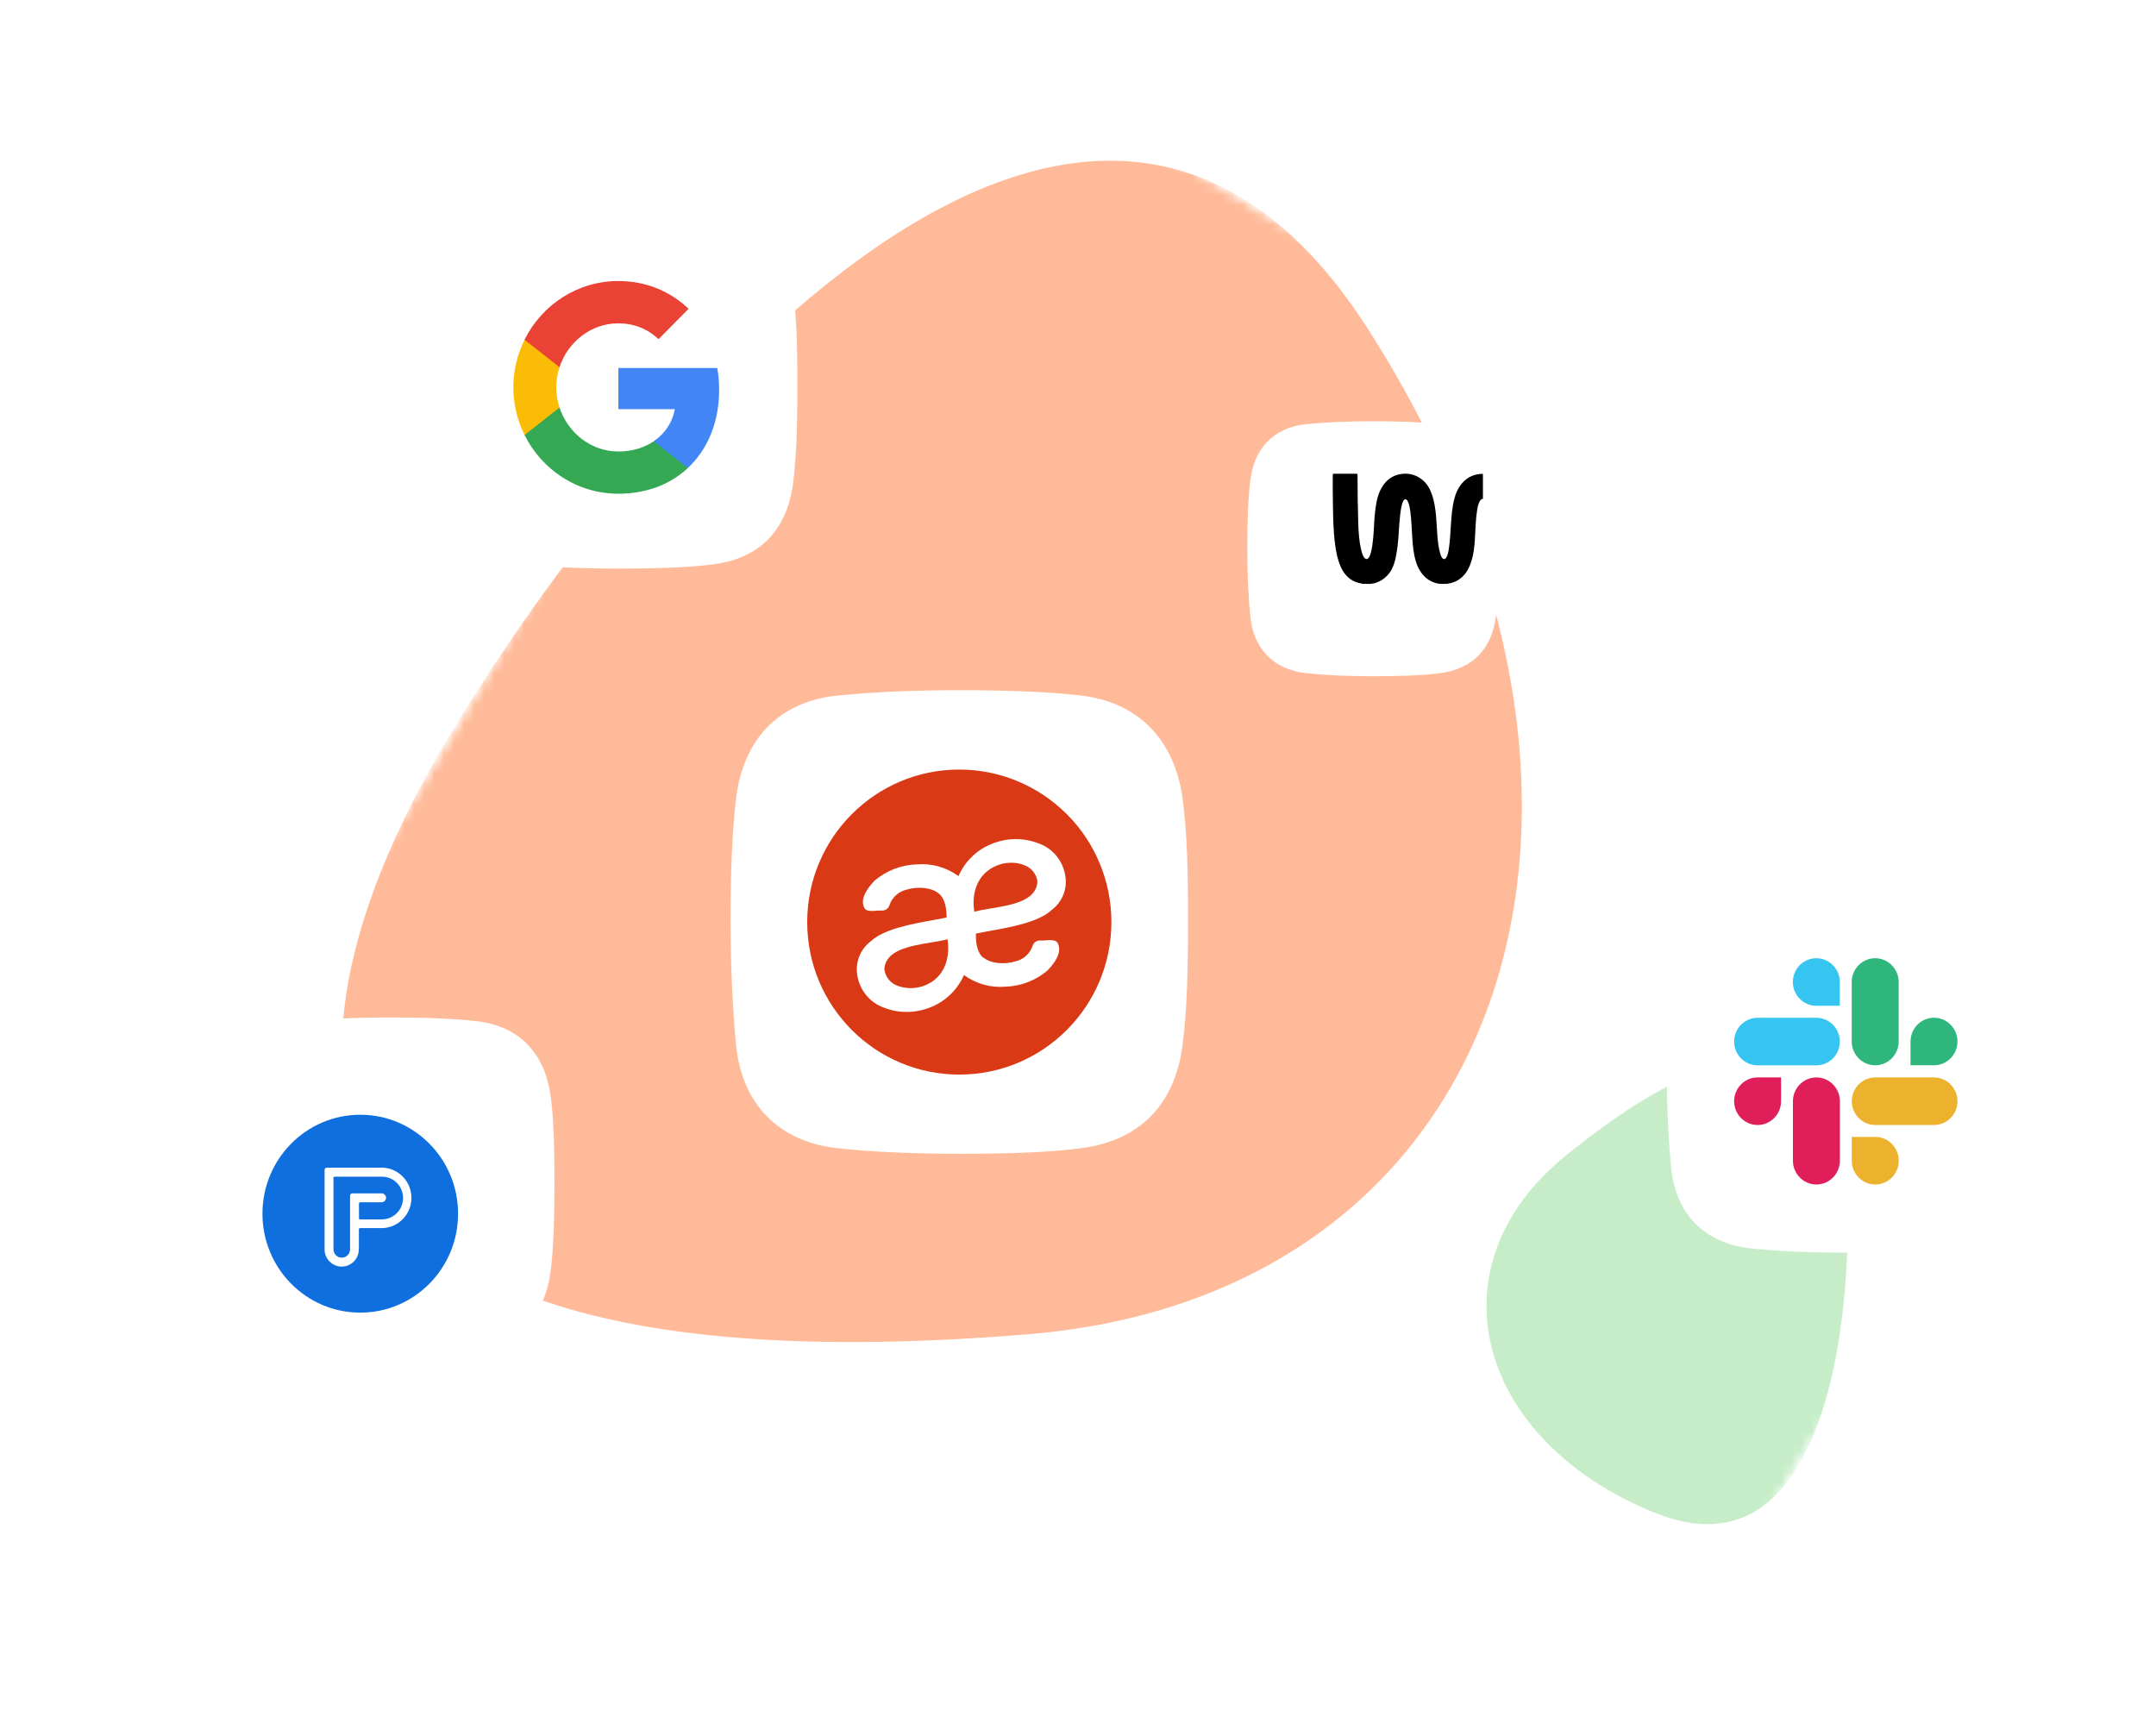 <svg width="216" height="172" viewBox="0 0 216 172" fill="none" xmlns="http://www.w3.org/2000/svg">
<g clip-path="url(#clip0_1130_3930)">
<mask id="mask0_1130_3930" style="mask-type:luminance" maskUnits="userSpaceOnUse" x="22" y="-2" width="199" height="195">
<path d="M89.891 -1.353L22.245 111.807L153.108 192.098L220.754 78.938L89.891 -1.353Z" fill="white"/>
</mask>
<g mask="url(#mask0_1130_3930)">
<mask id="mask1_1130_3930" style="mask-type:luminance" maskUnits="userSpaceOnUse" x="22" y="-2" width="199" height="195">
<path d="M89.891 -1.353L22.245 111.807L153.108 192.098L220.754 78.938L89.891 -1.353Z" fill="white"/>
</mask>
<g mask="url(#mask1_1130_3930)">
<path d="M156.776 115.855C180.435 96.615 184.698 110.81 185.075 120.62C185.444 130.431 183.468 158.85 165.642 151.503C147.831 144.201 143.257 126.882 156.776 115.855Z" fill="#C6EDC8"/>
<path d="M102.981 133.679C18.26 140.638 30.079 99.263 44.249 75.015C58.391 50.753 106.672 -14.444 137.026 32.921C167.379 80.287 151.406 129.683 102.981 133.679Z" fill="#FFBB99"/>
</g>
</g>
<g filter="url(#filter0_d_1130_3930)">
<path d="M52.145 112.704C51.581 108.606 49.062 105.812 44.843 105.321C42.483 105.049 39.538 104.939 36.093 104.939C32.648 104.939 29.709 105.086 27.343 105.321C23.058 105.746 20.54 108.54 20.04 112.697C19.751 115.131 19.642 118.123 19.642 121.473C19.642 124.824 19.794 127.992 20.048 130.492C20.482 134.869 23.29 137.428 27.328 137.868C29.666 138.125 32.605 138.264 36.093 138.264C39.581 138.264 42.534 138.169 44.865 137.868C49.12 137.311 51.581 134.693 52.145 130.492C52.478 128.021 52.551 124.942 52.551 121.473C52.551 118.005 52.486 115.109 52.153 112.704H52.145Z" fill="white"/>
</g>
<g filter="url(#filter1_d_1130_3930)">
<path d="M153.223 45.637C152.789 42.492 150.856 40.351 147.628 39.977C145.819 39.772 143.561 39.684 140.927 39.684C138.292 39.684 136.034 39.794 134.225 39.977C130.939 40.307 129.007 42.448 128.63 45.63C128.406 47.492 128.326 49.787 128.326 52.353C128.326 54.92 128.442 57.347 128.637 59.268C128.97 62.626 131.127 64.584 134.217 64.921C136.005 65.119 138.263 65.229 140.934 65.229C143.604 65.229 145.87 65.155 147.657 64.921C150.921 64.496 152.803 62.486 153.237 59.268C153.491 57.369 153.549 55.015 153.549 52.361C153.549 49.707 153.498 47.485 153.245 45.637H153.223Z" fill="white"/>
</g>
<g filter="url(#filter2_d_1130_3930)">
<path d="M118.476 79.973C117.687 74.261 114.177 70.368 108.3 69.686C105.015 69.304 100.911 69.15 96.113 69.15C91.314 69.15 87.211 69.356 83.925 69.686C77.954 70.279 74.444 74.173 73.749 79.965C73.344 83.353 73.192 87.525 73.192 92.195C73.192 96.866 73.409 101.272 73.756 104.763C74.364 110.863 78.28 114.426 83.896 115.035C87.153 115.387 91.249 115.592 96.113 115.592C100.976 115.592 105.08 115.467 108.329 115.035C114.257 114.258 117.687 110.614 118.469 104.755C118.932 101.309 119.026 97.02 119.026 92.188C119.026 87.356 118.939 83.323 118.469 79.965L118.476 79.973Z" fill="white"/>
</g>
<g filter="url(#filter3_d_1130_3930)">
<path d="M79.452 29.103C78.837 24.631 76.087 21.588 71.491 21.053C68.922 20.759 65.708 20.635 61.952 20.635C58.196 20.635 54.99 20.796 52.413 21.053C47.738 21.522 44.995 24.565 44.452 29.096C44.134 31.75 44.018 35.013 44.018 38.664C44.018 42.316 44.184 45.769 44.459 48.497C44.93 53.27 47.998 56.056 52.392 56.533C54.939 56.812 58.145 56.965 61.952 56.965C65.759 56.965 68.972 56.863 71.513 56.533C76.152 55.924 78.83 53.072 79.445 48.489C79.807 45.791 79.886 42.433 79.886 38.657C79.886 34.881 79.814 31.721 79.452 29.096V29.103Z" fill="white"/>
</g>
<g filter="url(#filter4_d_1130_3930)">
<path d="M202.423 97.637C201.807 93.164 199.057 90.121 194.462 89.586C191.892 89.293 188.679 89.168 184.923 89.168C181.166 89.168 177.96 89.329 175.384 89.586C170.708 90.055 167.965 93.098 167.423 97.629C167.104 100.283 166.988 103.546 166.988 107.198C166.988 110.849 167.155 114.303 167.43 117.03C167.9 121.803 170.969 124.59 175.362 125.066C177.91 125.345 181.116 125.499 184.923 125.499C188.73 125.499 191.943 125.396 194.483 125.066C199.122 124.458 201.8 121.605 202.415 117.023C202.777 114.325 202.857 110.966 202.857 107.19C202.857 103.414 202.785 100.254 202.423 97.629V97.637Z" fill="white"/>
</g>
<path fill-rule="evenodd" clip-rule="evenodd" d="M36.093 131.51C30.679 131.51 26.294 127.074 26.294 121.597C26.294 116.12 30.679 111.684 36.093 111.684C41.507 111.684 45.892 116.12 45.892 121.597C45.892 127.074 41.507 131.51 36.093 131.51ZM35.955 125.123V123.151C35.955 123.151 35.963 123.092 35.984 123.07C36.006 123.048 36.035 123.041 36.064 123.041H38.344C39.95 122.975 41.224 121.633 41.217 120.006C41.217 118.378 39.936 117.043 38.329 116.985H32.742C32.619 116.985 32.518 117.087 32.518 117.212V125.16C32.518 126.121 33.285 126.898 34.233 126.898C35.181 126.898 35.948 126.121 35.948 125.16C35.963 125.138 35.963 125.123 35.948 125.123H35.955ZM36.071 120.453H38.228C38.474 120.453 38.677 120.248 38.677 120.006C38.677 119.764 38.474 119.558 38.228 119.558H35.297C35.174 119.558 35.072 119.661 35.072 119.786V125.16C35.072 125.629 34.696 126.003 34.24 126.003C33.784 126.003 33.408 125.622 33.408 125.16V117.997C33.408 117.997 33.415 117.938 33.437 117.916C33.459 117.894 33.487 117.887 33.516 117.887H38.228C38.981 117.872 39.69 118.268 40.081 118.92C40.471 119.573 40.486 120.394 40.117 121.061C39.748 121.729 39.06 122.154 38.307 122.169H36.071C36.071 122.169 36.013 122.161 35.992 122.139C35.97 122.117 35.963 122.088 35.963 122.059V120.592C35.963 120.526 36.013 120.475 36.071 120.467V120.453Z" fill="#0F6FDE"/>
<path d="M136.512 58.498C136.396 58.439 136.266 58.439 136.143 58.41C135.274 58.19 134.702 57.618 134.34 56.819C134.022 56.122 133.87 55.374 133.769 54.619C133.573 53.256 133.566 51.884 133.537 50.506C133.515 49.531 133.523 48.556 133.523 47.588C133.523 47.492 133.544 47.463 133.646 47.463C134.391 47.463 135.137 47.463 135.882 47.463C135.991 47.463 136.005 47.492 136.005 47.595C136.005 49.208 136.027 50.814 136.077 52.427C136.106 53.322 136.164 54.209 136.367 55.081C136.425 55.323 136.49 55.558 136.62 55.778C136.642 55.822 136.678 55.866 136.707 55.903C136.845 56.056 136.997 56.042 137.12 55.88C137.221 55.748 137.272 55.594 137.322 55.433C137.467 54.927 137.525 54.399 137.576 53.879C137.655 53.058 137.662 52.229 137.749 51.408C137.836 50.638 137.937 49.868 138.27 49.157C138.647 48.35 139.226 47.764 140.101 47.544C141.448 47.206 142.75 47.874 143.315 49.172C143.59 49.809 143.727 50.477 143.814 51.159C143.916 51.95 143.93 52.757 143.995 53.556C144.046 54.201 144.111 54.847 144.292 55.477C144.335 55.624 144.386 55.763 144.48 55.888C144.61 56.056 144.77 56.056 144.885 55.873C145.045 55.617 145.095 55.316 145.146 55.023C145.269 54.26 145.298 53.49 145.349 52.72C145.414 51.775 145.472 50.821 145.725 49.897C145.92 49.172 146.268 48.526 146.861 48.042C147.332 47.669 147.874 47.5 148.468 47.471C148.555 47.471 148.569 47.5 148.569 47.573C148.569 48.343 148.569 49.106 148.569 49.875C148.569 49.919 148.591 49.971 148.519 49.985C148.367 50.015 148.294 50.132 148.229 50.257C148.084 50.55 148.026 50.865 147.976 51.188C147.838 52.075 147.824 52.97 147.773 53.857C147.73 54.729 147.636 55.594 147.346 56.423C147.1 57.134 146.702 57.743 146.043 58.139C145.747 58.315 145.421 58.417 145.081 58.469C145.059 58.469 145.03 58.461 145.023 58.498H144.9C144.856 58.476 144.813 58.476 144.777 58.498H144.328C143.988 58.476 143.662 58.381 143.351 58.219C142.895 57.985 142.548 57.64 142.28 57.208C141.904 56.614 141.737 55.946 141.629 55.257C141.563 54.839 141.527 54.421 141.498 54.003C141.433 53.109 141.419 52.207 141.303 51.312C141.259 50.975 141.209 50.638 141.079 50.315C141.042 50.227 140.999 50.139 140.919 50.073C140.825 50 140.746 50 140.666 50.088C140.594 50.161 140.543 50.257 140.514 50.359C140.384 50.741 140.326 51.137 140.282 51.532C140.21 52.156 140.167 52.779 140.13 53.41C140.087 54.15 140.015 54.891 139.877 55.617C139.776 56.166 139.638 56.709 139.342 57.193C138.943 57.824 138.393 58.241 137.677 58.439C137.547 58.476 137.409 58.469 137.272 58.498H136.823C136.772 58.476 136.722 58.476 136.671 58.498H136.548H136.512Z" fill="black"/>
<path d="M96.105 77.1C87.695 77.1 80.871 83.941 80.871 92.38C80.871 100.819 87.688 107.66 96.105 107.66C104.522 107.66 111.34 100.826 111.347 92.387C111.347 88.325 109.741 84.432 106.889 81.579C104.016 78.705 100.144 77.1 96.113 77.1H96.105Z" fill="#D93914"/>
<path d="M98.515 95.927C99.203 96.514 100.578 96.675 101.758 96.309C102.539 96.126 103.176 95.554 103.444 94.784C103.531 94.461 103.82 94.234 104.153 94.226C104.298 94.226 104.443 94.226 104.588 94.226C105.101 94.183 105.717 94.124 105.919 94.417C106.375 95.128 106.035 96.103 104.935 97.24C103.755 98.237 102.272 98.809 100.737 98.853C99.254 98.978 97.777 98.567 96.576 97.687C95.946 99.117 94.803 100.246 93.377 100.855C92.66 101.163 91.893 101.339 91.112 101.375C90.229 101.419 89.346 101.273 88.528 100.943C87.138 100.437 86.132 99.212 85.893 97.739C85.662 96.426 86.183 95.099 87.24 94.307C88.549 93.075 91.307 92.577 93.529 92.173C93.97 92.1 94.404 92.012 94.839 91.924C94.839 91.066 94.68 90.003 94.05 89.519C93.362 88.933 91.987 88.771 90.808 89.138C90.026 89.321 89.389 89.893 89.121 90.663C89.034 90.986 88.745 91.213 88.412 91.228C88.267 91.22 88.123 91.22 87.978 91.228C87.464 91.279 86.849 91.33 86.646 91.044C86.19 90.326 86.537 89.351 87.63 88.221C88.817 87.217 90.308 86.645 91.857 86.601C93.341 86.476 94.817 86.894 96.026 87.774C96.655 86.344 97.792 85.208 99.217 84.607C100.766 83.925 102.518 83.888 104.088 84.511C105.478 85.01 106.484 86.242 106.723 87.716C106.961 89.028 106.433 90.362 105.376 91.154C104.074 92.386 101.309 92.885 99.087 93.281C98.617 93.369 98.168 93.449 97.777 93.53C97.741 94.402 97.893 95.466 98.515 95.957V95.927Z" fill="white"/>
<path d="M93.312 94.417C91.155 94.776 88.701 95.187 88.6 97.108C88.694 97.863 89.201 98.501 89.91 98.757C91.148 99.219 92.537 99.007 93.587 98.2C94.701 97.32 95.179 95.869 94.933 94.102C94.47 94.226 93.905 94.322 93.319 94.417H93.312ZM103.936 88.331C103.842 87.576 103.335 86.938 102.626 86.681C102.156 86.491 101.649 86.41 101.143 86.439C100.346 86.476 99.587 86.755 98.95 87.246C97.835 88.118 97.357 89.57 97.603 91.337C98.067 91.22 98.638 91.117 99.217 91.022C101.403 90.663 103.828 90.252 103.929 88.331H103.936Z" fill="#D93914"/>
<path d="M72.048 39.045C72.048 38.29 71.983 37.564 71.86 36.867H61.952V40.995H67.612C67.366 42.322 66.62 43.444 65.498 44.199V46.883H68.915C70.905 45.02 72.048 42.293 72.048 39.045Z" fill="#4285F4"/>
<path d="M61.952 49.464C64.789 49.464 67.17 48.519 68.915 46.891L65.498 44.207C64.565 44.845 63.363 45.234 61.952 45.234C59.216 45.234 56.893 43.364 56.061 40.842H52.558V43.591C54.288 47.067 57.834 49.464 61.952 49.464Z" fill="#34A853"/>
<path d="M56.061 40.834C55.851 40.196 55.728 39.514 55.728 38.81C55.728 38.106 55.851 37.425 56.061 36.787V34.037H52.558C51.841 35.474 51.429 37.087 51.429 38.81C51.429 40.533 51.841 42.154 52.558 43.584L55.286 41.435L56.061 40.834Z" fill="#FBBC05"/>
<path d="M61.952 32.394C63.501 32.394 64.876 32.937 65.976 33.985L68.987 30.935C67.163 29.212 64.789 28.156 61.945 28.156C57.834 28.156 54.288 30.547 52.551 34.037L56.054 36.786C56.886 34.264 59.209 32.394 61.945 32.394H61.952Z" fill="#EA4335"/>
<path d="M178.438 110.328C178.438 111.641 177.381 112.711 176.086 112.711C174.79 112.711 173.734 111.641 173.734 110.328C173.734 109.016 174.79 107.945 176.086 107.945H178.438V110.328Z" fill="#E01E5A"/>
<path d="M179.625 110.328C179.625 109.016 180.682 107.945 181.977 107.945C183.272 107.945 184.329 109.016 184.329 110.328V116.289C184.329 117.602 183.272 118.672 181.977 118.672C180.682 118.672 179.625 117.602 179.625 116.289V110.328Z" fill="#E01E5A"/>
<path d="M181.97 100.768C180.674 100.768 179.618 99.697 179.618 98.385C179.618 97.072 180.674 96.002 181.97 96.002C183.265 96.002 184.322 97.072 184.322 98.385V100.768H181.97Z" fill="#36C5F0"/>
<path d="M181.97 101.969C183.265 101.969 184.322 103.039 184.322 104.352C184.322 105.664 183.265 106.735 181.97 106.735H176.086C174.79 106.735 173.734 105.664 173.734 104.352C173.734 103.039 174.79 101.969 176.086 101.969H181.97Z" fill="#36C5F0"/>
<path d="M191.407 104.346C191.407 103.033 192.464 101.963 193.759 101.963C195.055 101.963 196.112 103.033 196.112 104.346C196.112 105.658 195.055 106.729 193.759 106.729H191.407V104.346Z" fill="#2EB67D"/>
<path d="M190.22 104.346C190.22 105.658 189.164 106.729 187.868 106.729C186.573 106.729 185.516 105.658 185.516 104.346V98.385C185.516 97.072 186.573 96.002 187.868 96.002C189.164 96.002 190.22 97.072 190.22 98.385V104.346Z" fill="#2EB67D"/>
<path d="M187.875 113.906C189.171 113.906 190.228 114.977 190.228 116.289C190.228 117.602 189.171 118.672 187.875 118.672C186.58 118.672 185.523 117.602 185.523 116.289V113.906H187.875Z" fill="#ECB22E"/>
<path d="M187.875 112.711C186.58 112.711 185.523 111.641 185.523 110.328C185.523 109.016 186.58 107.945 187.875 107.945H193.759C195.055 107.945 196.112 109.016 196.112 110.328C196.112 111.641 195.055 112.711 193.759 112.711H187.875Z" fill="#ECB22E"/>
</g>
<defs>
<filter id="filter0_d_1130_3930" x="10.642" y="89.939" width="56.908" height="57.324" filterUnits="userSpaceOnUse" color-interpolation-filters="sRGB">
<feFlood flood-opacity="0" result="BackgroundImageFix"/>
<feColorMatrix in="SourceAlpha" type="matrix" values="0 0 0 0 0 0 0 0 0 0 0 0 0 0 0 0 0 0 127 0" result="hardAlpha"/>
<feOffset dx="3" dy="-3"/>
<feGaussianBlur stdDeviation="6"/>
<feColorMatrix type="matrix" values="0 0 0 0 0.075 0 0 0 0 0.114 0 0 0 0 0.208 0 0 0 0.1 0"/>
<feBlend mode="normal" in2="BackgroundImageFix" result="effect1_dropShadow_1130_3930"/>
<feBlend mode="normal" in="SourceGraphic" in2="effect1_dropShadow_1130_3930" result="shape"/>
</filter>
<filter id="filter1_d_1130_3930" x="113.176" y="30.424" width="48.782" height="49.105" filterUnits="userSpaceOnUse" color-interpolation-filters="sRGB">
<feFlood flood-opacity="0" result="BackgroundImageFix"/>
<feColorMatrix in="SourceAlpha" type="matrix" values="0 0 0 0 0 0 0 0 0 0 0 0 0 0 0 0 0 0 127 0" result="hardAlpha"/>
<feOffset dx="-3.37" dy="2.52"/>
<feGaussianBlur stdDeviation="5.89"/>
<feColorMatrix type="matrix" values="0 0 0 0 0.075 0 0 0 0 0.114 0 0 0 0 0.208 0 0 0 0.12 0"/>
<feBlend mode="normal" in2="BackgroundImageFix" result="effect1_dropShadow_1130_3930"/>
<feBlend mode="normal" in="SourceGraphic" in2="effect1_dropShadow_1130_3930" result="shape"/>
</filter>
<filter id="filter2_d_1130_3930" x="53.192" y="49.15" width="85.834" height="86.441" filterUnits="userSpaceOnUse" color-interpolation-filters="sRGB">
<feFlood flood-opacity="0" result="BackgroundImageFix"/>
<feColorMatrix in="SourceAlpha" type="matrix" values="0 0 0 0 0 0 0 0 0 0 0 0 0 0 0 0 0 0 127 0" result="hardAlpha"/>
<feOffset/>
<feGaussianBlur stdDeviation="10"/>
<feColorMatrix type="matrix" values="0 0 0 0 0.075 0 0 0 0 0.114 0 0 0 0 0.208 0 0 0 0.13 0"/>
<feBlend mode="normal" in2="BackgroundImageFix" result="effect1_dropShadow_1130_3930"/>
<feBlend mode="normal" in="SourceGraphic" in2="effect1_dropShadow_1130_3930" result="shape"/>
</filter>
<filter id="filter3_d_1130_3930" x="30.018" y="6.635" width="63.868" height="64.33" filterUnits="userSpaceOnUse" color-interpolation-filters="sRGB">
<feFlood flood-opacity="0" result="BackgroundImageFix"/>
<feColorMatrix in="SourceAlpha" type="matrix" values="0 0 0 0 0 0 0 0 0 0 0 0 0 0 0 0 0 0 127 0" result="hardAlpha"/>
<feOffset/>
<feGaussianBlur stdDeviation="7"/>
<feColorMatrix type="matrix" values="0 0 0 0 0.075 0 0 0 0 0.114 0 0 0 0 0.208 0 0 0 0.14 0"/>
<feBlend mode="normal" in2="BackgroundImageFix" result="effect1_dropShadow_1130_3930"/>
<feBlend mode="normal" in="SourceGraphic" in2="effect1_dropShadow_1130_3930" result="shape"/>
</filter>
<filter id="filter4_d_1130_3930" x="152.988" y="75.168" width="63.868" height="64.33" filterUnits="userSpaceOnUse" color-interpolation-filters="sRGB">
<feFlood flood-opacity="0" result="BackgroundImageFix"/>
<feColorMatrix in="SourceAlpha" type="matrix" values="0 0 0 0 0 0 0 0 0 0 0 0 0 0 0 0 0 0 127 0" result="hardAlpha"/>
<feOffset/>
<feGaussianBlur stdDeviation="7"/>
<feColorMatrix type="matrix" values="0 0 0 0 0.075 0 0 0 0 0.114 0 0 0 0 0.208 0 0 0 0.2 0"/>
<feBlend mode="normal" in2="BackgroundImageFix" result="effect1_dropShadow_1130_3930"/>
<feBlend mode="normal" in="SourceGraphic" in2="effect1_dropShadow_1130_3930" result="shape"/>
</filter>
<clipPath id="clip0_1130_3930">
<rect width="216" height="171" fill="white" transform="translate(0 0.5)"/>
</clipPath>
</defs>
</svg>
